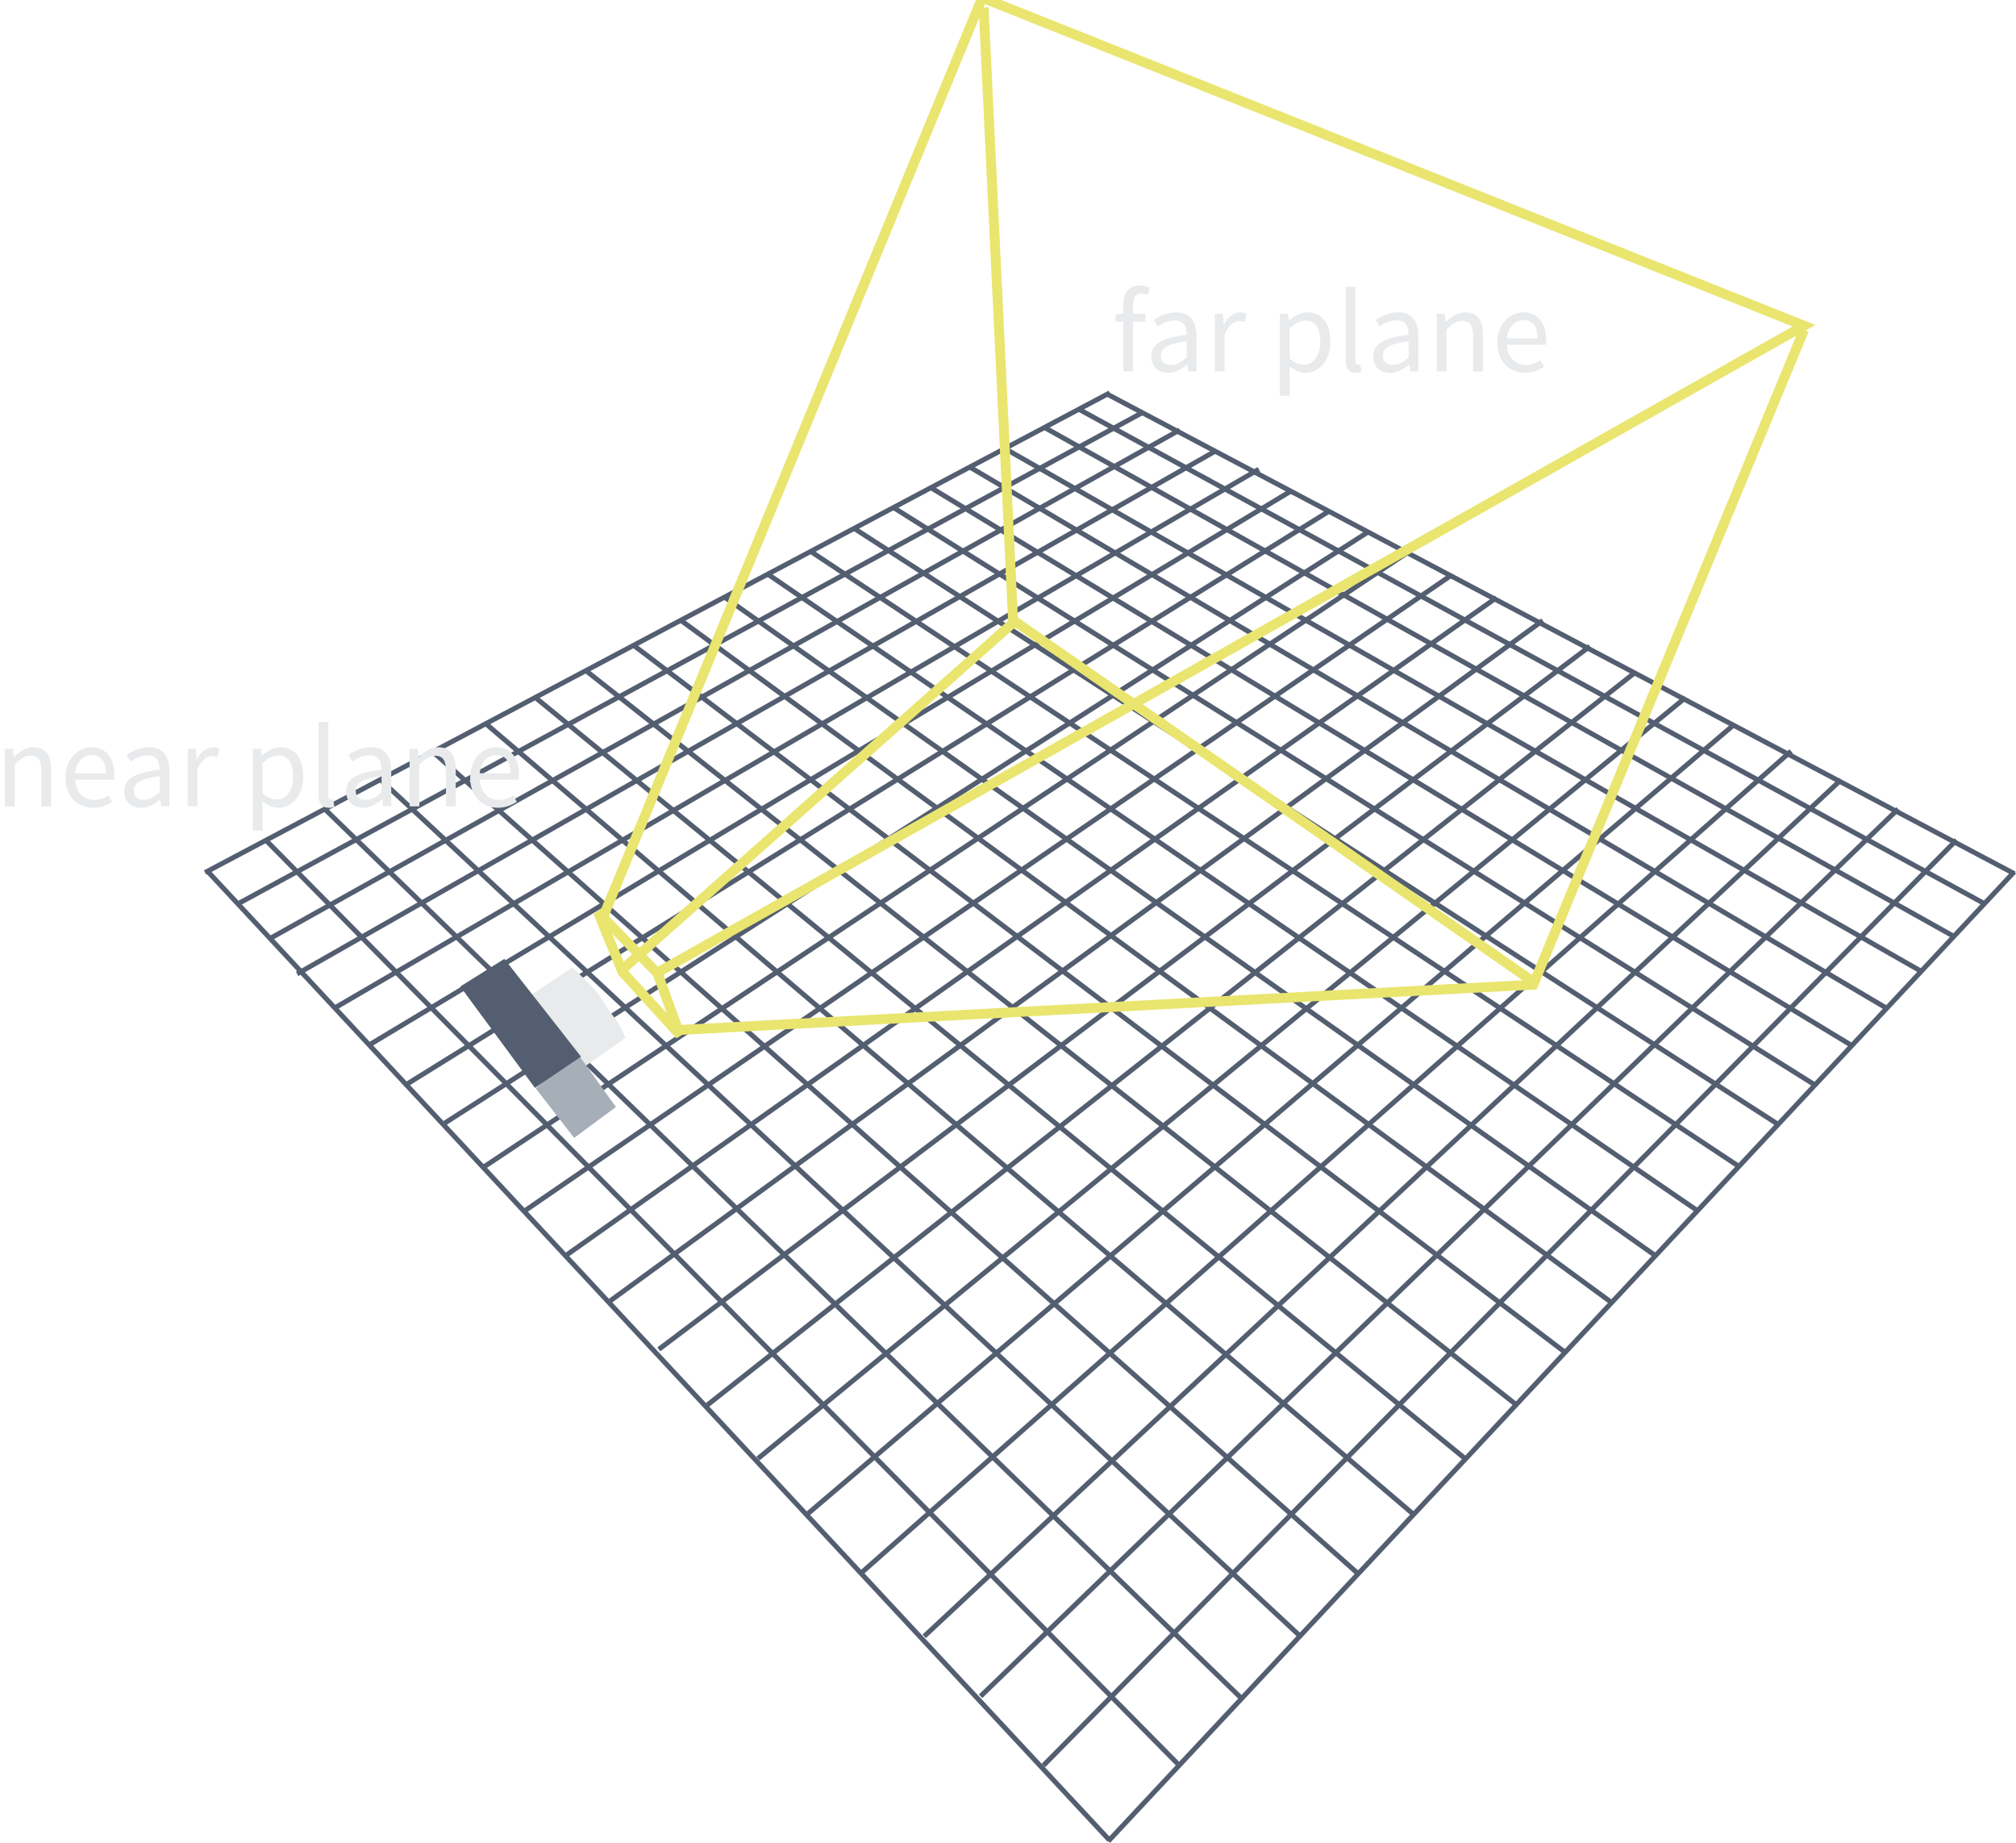 <?xml version="1.0" encoding="UTF-8"?>
<svg class="animated inactive" width="203.99" height="186.43" enable-background="new 0 0 198.44 105.83" version="1.1" viewBox="0 0 52.836 26.02" xml:space="preserve" xmlns="http://www.w3.org/2000/svg" xmlns:cc="http://creativecommons.org/ns#" xmlns:dc="http://purl.org/dc/elements/1.1/" xmlns:rdf="http://www.w3.org/1999/02/22-rdf-syntax-ns#">
  <filter id="blur-filter" x="-2" y="-2" width="200" height="200">
    <feGaussianBlur in="SourceGraphic" stdDeviation="2"/>
  </filter><g fill="#f0f" fill-rule="evenodd" stroke="#535e70" stroke-width=".13"><path d="m5.375 11.729 23.71-12.569"/><path d="m6.197 12.57 23.766-12.905"/><path d="m7.058 13.468 23.86-13.336"/><path d="m7.787 14.385 24.084-13.71"/><path d="m8.796 15.264 24.196-14.103"/><path d="m9.694 16.236 24.159-14.514"/><path d="m10.648 17.284 24.177-15.019"/><path d="m11.657 18.294 24.196-15.487"/><path d="m12.667 19.453 24.271-16.141"/><path d="m13.752 20.594 24.271-16.646"/><path d="m14.817 21.773 24.402-17.245"/><path d="m15.995 22.951 24.439-17.825"/><path d="m17.267 24.223 24.402-18.423"/><path d="m18.538 25.682 24.308-19.19"/><path d="m19.866 27.084 24.308-19.938"/><path d="m21.156 28.543 24.308-20.705"/><path d="m22.577 30.077 24.364-21.528"/><path d="m24.223 31.742 24.028-22.444"/><path d="m25.7 33.313 24.047-23.249"/><path d="m27.346 35.127 23.93-24.25"/><path d="m29.047 37.11 23.742-25.4"/><path d="m5.435 11.69 23.641 25.393"/><path d="m6.982 10.896 23.905 24.209"/><path d="m8.509 10.063 24.005 23.283"/><path d="m9.979 9.302 24.101 22.441"/><path d="m11.345 8.566 24.238 21.526"/><path d="m12.746 7.841 24.29 20.697"/><path d="m14.036 7.147 24.352 19.931"/><path d="m15.368 6.449 24.361 19.218"/><path d="m16.613 5.781 24.407 18.521"/><path d="m17.853 5.127 24.372 17.861"/><path d="m19.011 4.528 24.374 17.24"/><path d="m20.137 3.92 24.364 16.679"/><path d="m21.242 3.312 24.326 16.114"/><path d="m22.372 2.703 24.233 15.628"/><path d="m23.41 2.162 24.147 15.127"/><path d="m24.388 1.639 24.148 14.626"/><path d="m25.41 1.101 24.023 14.177"/><path d="m26.315 0.607 24.039 13.712"/><path d="m27.374 0.067 23.822 13.329"/><path d="m28.285-0.405 23.734 12.955"/><path d="m29.017-0.807 23.776 12.567"/></g><g transform="matrix(.276 0 0 .276 -1.271 -240.46)" fill="none" stroke="#e9e56f" stroke-width=".938"><path d="m69.011 928.68 81.195-4.307 25.701-62.157"/><path d="m61.872 917.96 36-87.291 78.035 31.145-108.96 61.464"/><path d="m98.006 831.6 2.796 58.164 49.405 34.339"/><path d="m100.94 889.9-37.387 33.162"/><path d="m61.385 917.48 5.66 5.823 2.131 5.856-5.46-5.989z"/></g><g transform="matrix(.276 0 0 .276 .065 -241.14)" fill-rule="evenodd"><path d="m48.312 929.05 5.812-3.844 1.25 1.219 1.094 1.125 1.094 1.688 1.031 1.406 0.562 1.25-5.688 4z" fill="#e8eaec"/><path d="m50.625 936.67 3.656 4.719 3.969-2.938-3.562-4.969z" fill="#a6aeb8"/><path d="m50.562 936.64-7.094-9.625 4.188-2.625 7.281 9.281z" fill="#535e70"/></g><g fill="#e8eaec" stroke-linecap="round" stroke-width=".259" aria-label="near plane"><path d="m0.13 9.995h0.255v-1.094c0.152-0.152 0.258-0.233 0.413-0.233 0.199 0 0.286 0.121 0.286 0.404v0.923h0.255v-0.957c0-0.385-0.143-0.591-0.46-0.591-0.208 0-0.364 0.112-0.507 0.255h-0.009l-0.022-0.218h-0.211z"/><path d="m1.717 9.243c0 0.494 0.32 0.789 0.724 0.789 0.205 0 0.367-0.071 0.497-0.155l-0.09-0.168c-0.112 0.071-0.233 0.118-0.376 0.118-0.289 0-0.485-0.205-0.504-0.531h1.02c0.006-0.037 0.009-0.087 0.009-0.14 0-0.432-0.218-0.709-0.603-0.709-0.345 0-0.678 0.301-0.678 0.796zm0.249-0.115c0.031-0.305 0.224-0.479 0.435-0.479 0.236 0 0.373 0.171 0.373 0.479z"/><path d="m3.254 9.603c0 0.27 0.19 0.429 0.444 0.429 0.186 0 0.354-0.099 0.5-0.218h0.006l0.022 0.18h0.211v-0.926c0-0.376-0.155-0.622-0.525-0.622-0.242 0-0.454 0.106-0.594 0.196l0.103 0.177c0.118-0.081 0.274-0.162 0.451-0.162 0.246 0 0.311 0.186 0.311 0.379-0.643 0.071-0.929 0.236-0.929 0.566zm0.252-0.019c0-0.193 0.171-0.317 0.678-0.379v0.42c-0.146 0.131-0.267 0.202-0.413 0.202-0.149 0-0.264-0.071-0.264-0.242z"/><path d="m4.919 9.995h0.255v-0.97c0.103-0.255 0.255-0.348 0.382-0.348 0.062 0 0.096 0.009 0.146 0.025l0.05-0.224c-0.05-0.022-0.096-0.031-0.162-0.031-0.171 0-0.326 0.121-0.429 0.311h-0.009l-0.022-0.274h-0.211z"/><path d="m6.874 9.858c0.14 0.109 0.28 0.174 0.42 0.174 0.345 0 0.653-0.301 0.653-0.814 0-0.469-0.208-0.771-0.597-0.771-0.177 0-0.345 0.096-0.482 0.211h-0.009l-0.022-0.174h-0.211v2.148h0.255v-0.51zm0.006-0.199v-0.793c0.149-0.134 0.277-0.205 0.404-0.205 0.286 0 0.398 0.224 0.398 0.556 0 0.373-0.183 0.6-0.432 0.6-0.099 0-0.233-0.044-0.37-0.159z"/><path d="m8.349 9.69c0 0.221 0.078 0.342 0.27 0.342 0.068 0 0.112-0.009 0.146-0.025l-0.034-0.193c-0.028 0.006-0.04 0.006-0.056 0.006-0.037 0-0.071-0.031-0.071-0.112v-1.927h-0.255z"/><path d="m9.07 9.603c0 0.27 0.19 0.429 0.444 0.429 0.186 0 0.354-0.099 0.5-0.218h0.006l0.022 0.18h0.211v-0.926c0-0.376-0.155-0.622-0.525-0.622-0.242 0-0.454 0.106-0.594 0.196l0.103 0.177c0.118-0.081 0.274-0.162 0.451-0.162 0.246 0 0.311 0.186 0.311 0.379-0.643 0.071-0.929 0.236-0.929 0.566zm0.252-0.019c0-0.193 0.171-0.317 0.678-0.379v0.42c-0.146 0.131-0.267 0.202-0.413 0.202-0.149 0-0.264-0.071-0.264-0.242z"/><path d="m10.735 9.995h0.255v-1.094c0.152-0.152 0.258-0.233 0.413-0.233 0.199 0 0.286 0.121 0.286 0.404v0.923h0.255v-0.957c0-0.385-0.143-0.591-0.46-0.591-0.208 0-0.364 0.112-0.507 0.255h-0.009l-0.022-0.218h-0.211z"/><path d="m12.323 9.243c0 0.494 0.32 0.789 0.724 0.789 0.205 0 0.367-0.071 0.497-0.155l-0.09-0.168c-0.112 0.071-0.233 0.118-0.376 0.118-0.289 0-0.485-0.205-0.504-0.531h1.02c0.006-0.037 0.009-0.087 0.009-0.14 0-0.432-0.218-0.709-0.603-0.709-0.345 0-0.678 0.301-0.678 0.796zm0.249-0.115c0.031-0.305 0.224-0.479 0.435-0.479 0.236 0 0.373 0.171 0.373 0.479z"/></g><g fill="#e8eaec" stroke-linecap="round" stroke-width=".259" aria-label="far plane"><path d="m30.135-3.602c-0.068-0.028-0.159-0.05-0.252-0.05-0.301 0-0.441 0.193-0.441 0.5v0.239l-0.205 0.016v0.193h0.205v1.302h0.255v-1.302h0.32v-0.208h-0.32v-0.239c0-0.193 0.068-0.292 0.211-0.292 0.056 0 0.115 0.012 0.171 0.037z"/><path d="m30.173-1.793c0 0.27 0.19 0.429 0.444 0.429 0.186 0 0.354-0.099 0.5-0.218h0.006l0.022 0.18h0.211v-0.926c0-0.376-0.155-0.622-0.525-0.622-0.242 0-0.454 0.106-0.594 0.196l0.103 0.177c0.118-0.081 0.274-0.162 0.451-0.162 0.246 0 0.311 0.186 0.311 0.379-0.643 0.071-0.929 0.236-0.929 0.566zm0.252-0.019c0-0.193 0.171-0.317 0.678-0.379v0.42c-0.146 0.131-0.267 0.202-0.413 0.202-0.149 0-0.264-0.071-0.264-0.242z"/><path d="m31.838-1.402h0.255v-0.97c0.103-0.255 0.255-0.348 0.382-0.348 0.062 0 0.096 0.009 0.146 0.025l0.05-0.224c-0.05-0.022-0.096-0.031-0.162-0.031-0.171 0-0.326 0.121-0.429 0.311h-0.009l-0.022-0.274h-0.211z"/><path d="m33.793-1.538c0.14 0.109 0.28 0.174 0.42 0.174 0.345 0 0.653-0.301 0.653-0.814 0-0.469-0.208-0.771-0.597-0.771-0.177 0-0.345 0.096-0.482 0.211h-0.009l-0.022-0.174h-0.211v2.148h0.255v-0.51zm0.006-0.199v-0.793c0.149-0.134 0.277-0.205 0.404-0.205 0.286 0 0.398 0.224 0.398 0.556 0 0.373-0.183 0.6-0.432 0.6-0.099 0-0.233-0.044-0.37-0.159z"/><path d="m35.268-1.706c0 0.221 0.078 0.342 0.27 0.342 0.068 0 0.112-0.009 0.146-0.025l-0.034-0.193c-0.028 0.006-0.04 0.006-0.056 0.006-0.037 0-0.071-0.031-0.071-0.112v-1.927h-0.255z"/><path d="m35.989-1.793c0 0.27 0.19 0.429 0.444 0.429 0.186 0 0.354-0.099 0.5-0.218h0.006l0.022 0.18h0.211v-0.926c0-0.376-0.155-0.622-0.525-0.622-0.242 0-0.454 0.106-0.594 0.196l0.103 0.177c0.118-0.081 0.274-0.162 0.451-0.162 0.246 0 0.311 0.186 0.311 0.379-0.643 0.071-0.929 0.236-0.929 0.566zm0.252-0.019c0-0.193 0.171-0.317 0.678-0.379v0.42c-0.146 0.131-0.267 0.202-0.413 0.202-0.149 0-0.264-0.071-0.264-0.242z"/><path d="m37.654-1.402h0.255v-1.094c0.152-0.152 0.258-0.233 0.413-0.233 0.199 0 0.286 0.121 0.286 0.404v0.923h0.255v-0.957c0-0.385-0.143-0.591-0.46-0.591-0.208 0-0.364 0.112-0.507 0.255h-0.009l-0.022-0.218h-0.211z"/><path d="m39.242-2.154c0 0.494 0.32 0.789 0.724 0.789 0.205 0 0.367-0.071 0.497-0.155l-0.09-0.168c-0.112 0.071-0.233 0.118-0.376 0.118-0.289 0-0.485-0.205-0.504-0.531h1.02c0.006-0.037 0.009-0.087 0.009-0.14 0-0.432-0.218-0.709-0.603-0.709-0.345 0-0.678 0.301-0.678 0.796zm0.249-0.115c0.031-0.305 0.224-0.479 0.435-0.479 0.236 0 0.373 0.171 0.373 0.479z"/></g></svg>

